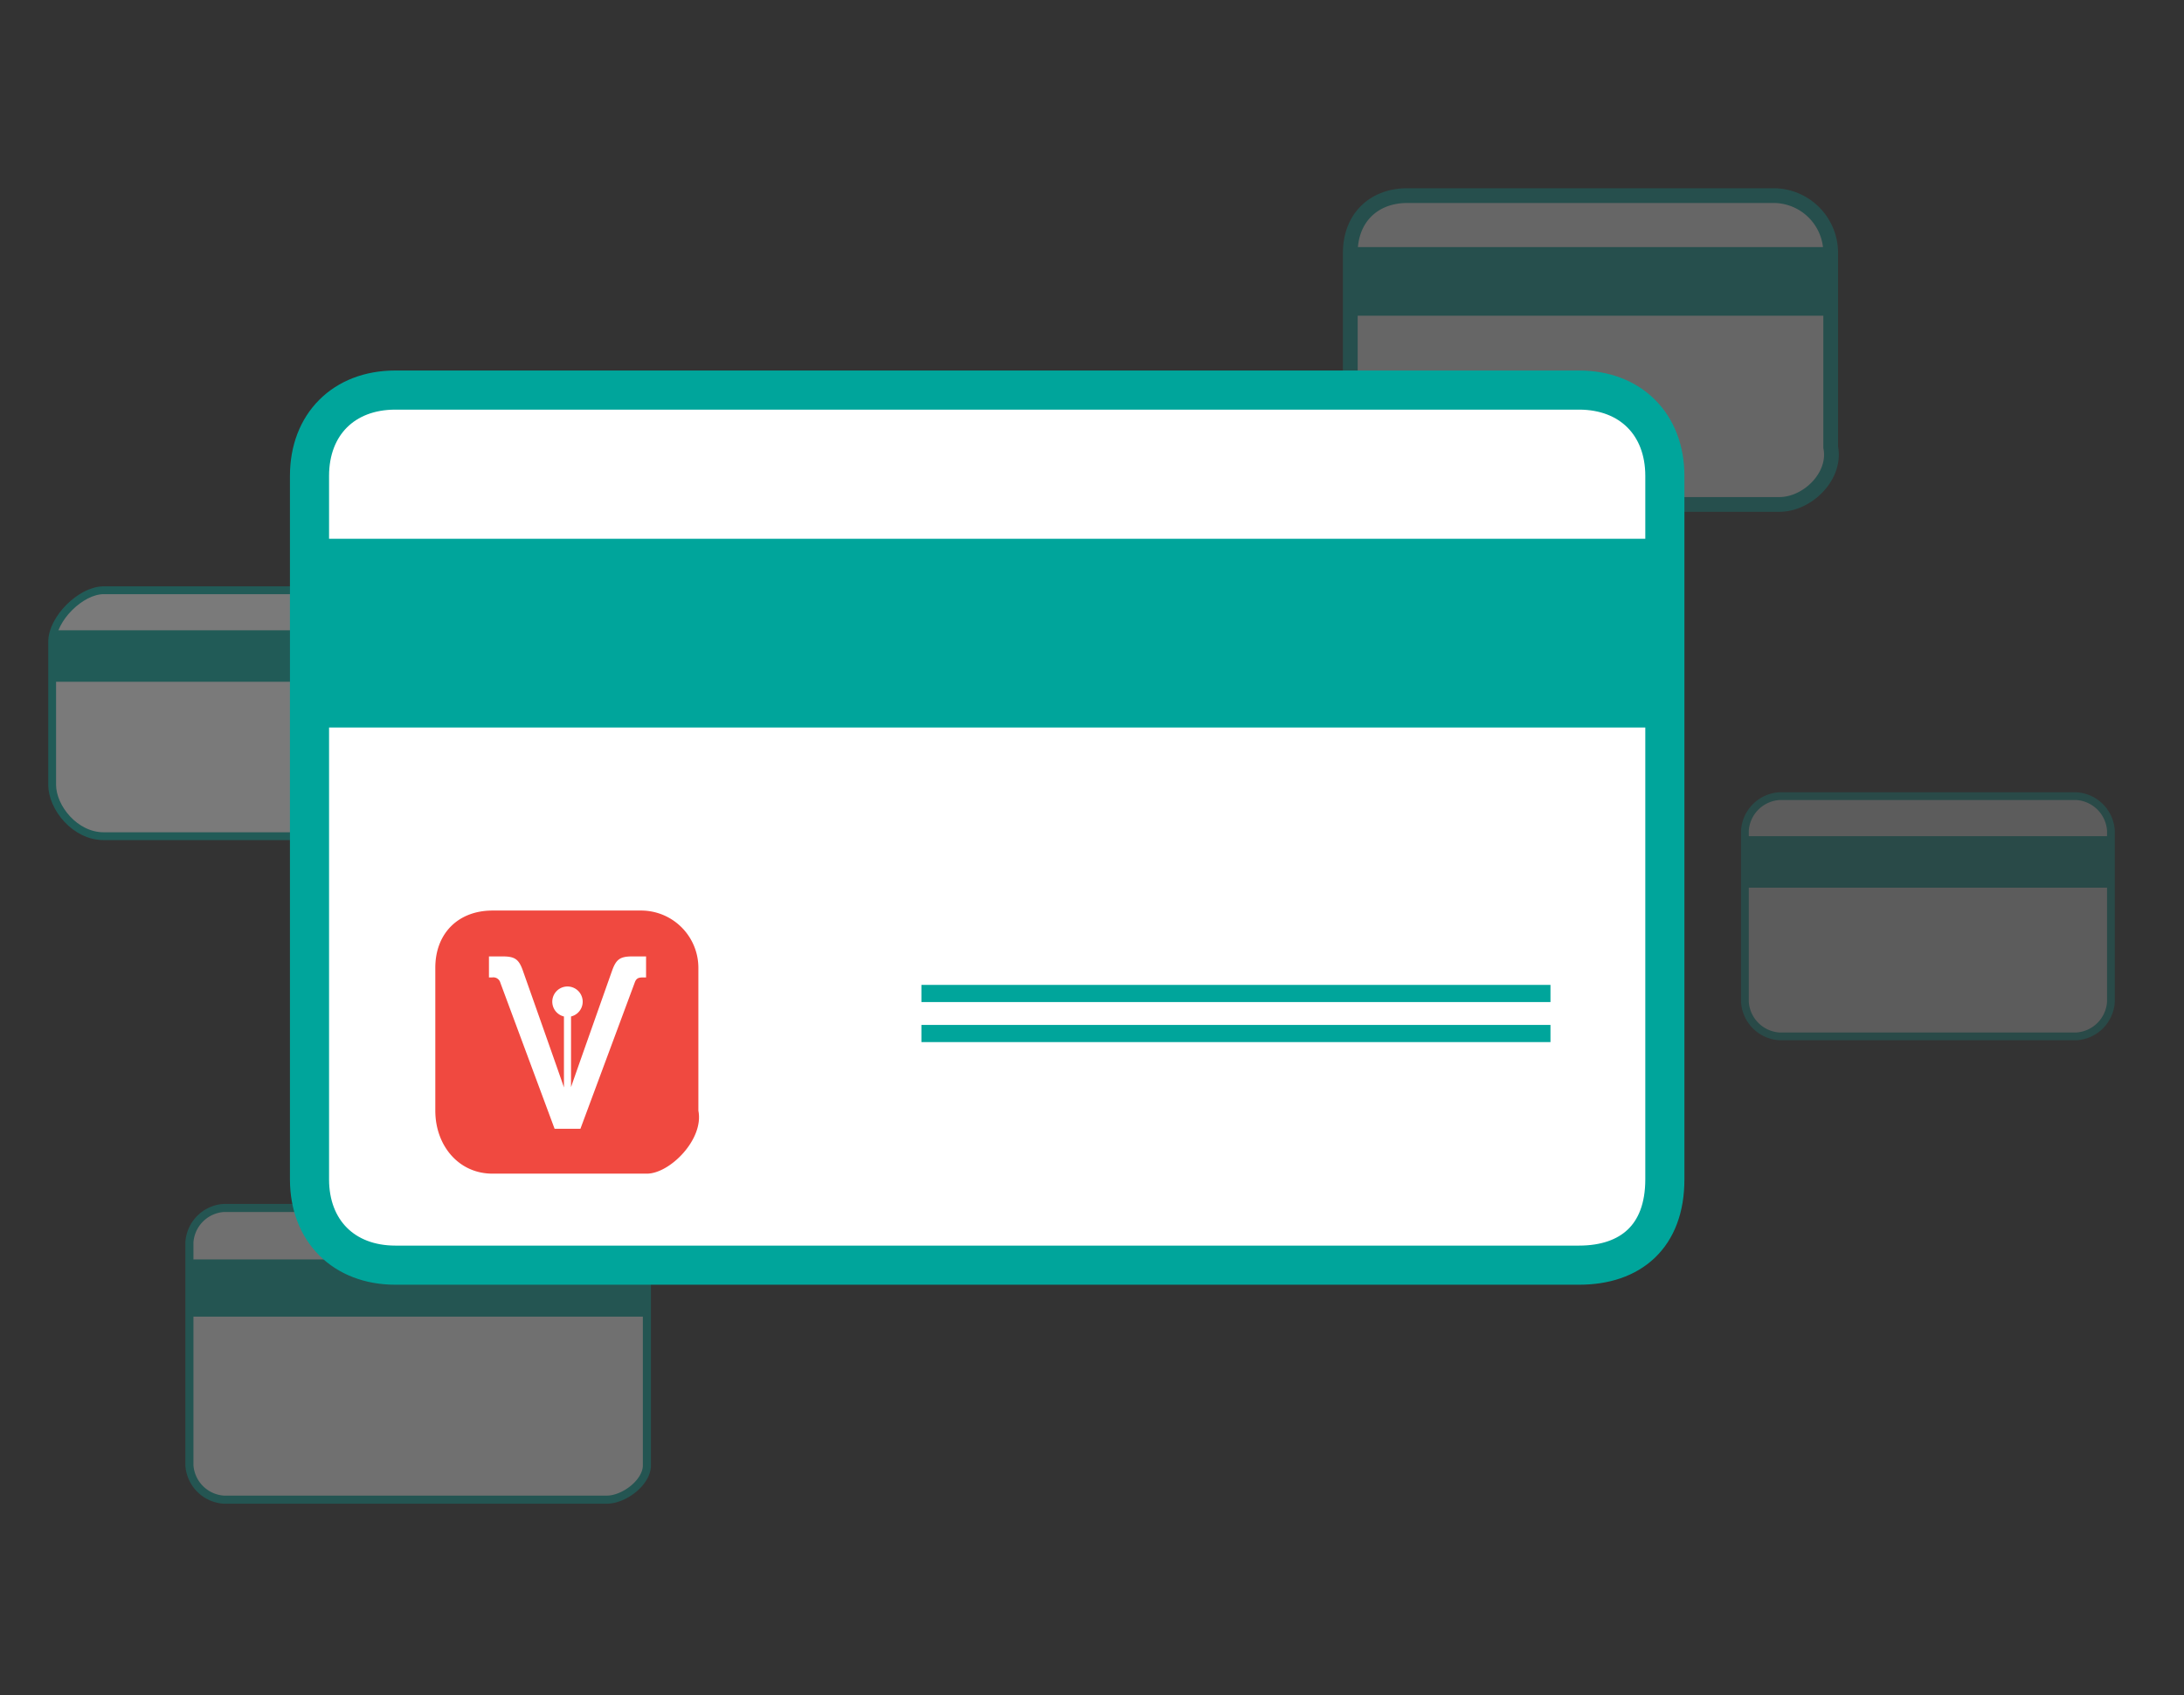 <svg xmlns="http://www.w3.org/2000/svg" viewBox="9580 -2581 335 260"><rect x="9580" y="-2581" width="335" height="260" fill="#333333" stroke="none"/><defs><style>.a{opacity:0.25;}.b,.e,.g,.i,.j,.l{fill:#fff;}.b,.e,.g,.i,.j{stroke:#00a59b;stroke-miterlimit:10;}.b{stroke-width:2.26px;}.c{fill:#00a59b;}.d{opacity:0.35;}.e{stroke-width:1.2px;}.f{opacity:0.2;}.g{stroke-width:1.19px;}.h{opacity:0.3;}.i{stroke-width:1.24px;}.j{stroke-width:6px;}.k{fill:#f04137;opacity:0.95;}.m,.o{fill:none;}.m{stroke:rgba(149,152,154,0);}.n{stroke:none;}</style></defs><g transform="translate(9307 -2991)"><g transform="translate(-413 -142.885)"><g class="a" transform="translate(893.123 582.884)"><path class="b" d="M88.589,47.468H31.572A8.79,8.79,0,0,1,22.8,38.7V8.872C22.8,3.609,26.309.1,31.572.1h56.14a8.79,8.79,0,0,1,8.772,8.772V38.7C97.361,43.082,92.975,47.468,88.589,47.468Z" transform="translate(-22.8 -0.1)"/><g transform="translate(0.877 7.895)"><rect class="c" width="72.807" height="10.526"/></g></g><g class="d" transform="translate(694 643.411)"><path class="e" d="M50.1,44.719H7.995C3.609,44.719.1,40.333.1,36.825V14.895C.1,11.386,4.486,7,7.995,7H50.1c3.509,0,7.895,3.509,7.895,7.895V35.947C57.995,41.211,55.363,44.719,50.1,44.719Z" transform="translate(-0.1 -7)"/><g transform="translate(0 6.14)"><rect class="c" width="57.895" height="7.895"/></g></g><g class="f" transform="translate(953.649 674.99)"><path class="g" d="M80.577,47.442H34.963A5.66,5.66,0,0,1,29.7,42.179V15.863A5.66,5.66,0,0,1,34.963,10.6H80.577a5.66,5.66,0,0,1,5.263,5.263V42.179A5.66,5.66,0,0,1,80.577,47.442Z" transform="translate(-29.7 -10.6)"/><g transform="translate(0 6.14)"><rect class="c" width="56.14" height="7.895"/></g></g><g class="h" transform="translate(715.052 738.148)"><path class="i" d="M66.535,62.537H7.763A5.66,5.66,0,0,1,2.5,57.274V23.063A5.66,5.66,0,0,1,7.763,17.8H67.412a5.66,5.66,0,0,1,5.263,5.263V57.274C72.675,59.905,69.167,62.537,66.535,62.537Z" transform="translate(-2.5 -17.8)"/><g transform="translate(0 7.895)"><rect class="c" width="70.175" height="8.772"/></g></g><g transform="translate(733.474 612.709)"><path class="j" d="M199.337,137.711H17.758c-7.895,0-13.158-5.263-13.158-13.158V16.658C4.6,8.763,9.863,3.5,17.758,3.5H199.337c7.895,0,13.158,5.263,13.158,13.158V124.553C212.495,133.325,207.232,137.711,199.337,137.711Z" transform="translate(-4.6 -3.5)"/><g transform="translate(0 22.807)"><rect class="c" width="207.895" height="28.947"/></g></g><rect class="c" width="96.491" height="2.632" transform="translate(827.333 703.937)"/><rect class="c" width="96.491" height="2.632" transform="translate(827.333 710.077)"/><path class="k" d="M39.256,52.951H15.572c-5.263,0-8.772-4.386-8.772-9.649V21.372c0-5.263,3.509-8.772,8.772-8.772H38.379a8.79,8.79,0,0,1,8.772,8.772V43.3C48.028,47.688,42.765,52.951,39.256,52.951Z" transform="translate(745.972 679.934)"/><path class="l" d="M22,0c-1.866,0-2.488.428-3.11,2.177,0,0-6.141,17.336-6.3,17.88V9.212a2.332,2.332,0,1,0-1.088,0V20.1c-.155-.544-6.3-17.919-6.3-17.919C4.587.428,3.965,0,2.1,0H0V3.226H.505a1.107,1.107,0,0,1,1.244.816l8.318,22.389h3.965L22.35,4.042c.233-.661.544-.816,1.244-.816H24.1V0Z" transform="translate(761 699.569)"/></g><g class="m" transform="translate(273 410)"><rect class="n" width="335" height="260"/><rect class="o" x="0.5" y="0.5" width="334" height="259"/></g></g></svg>